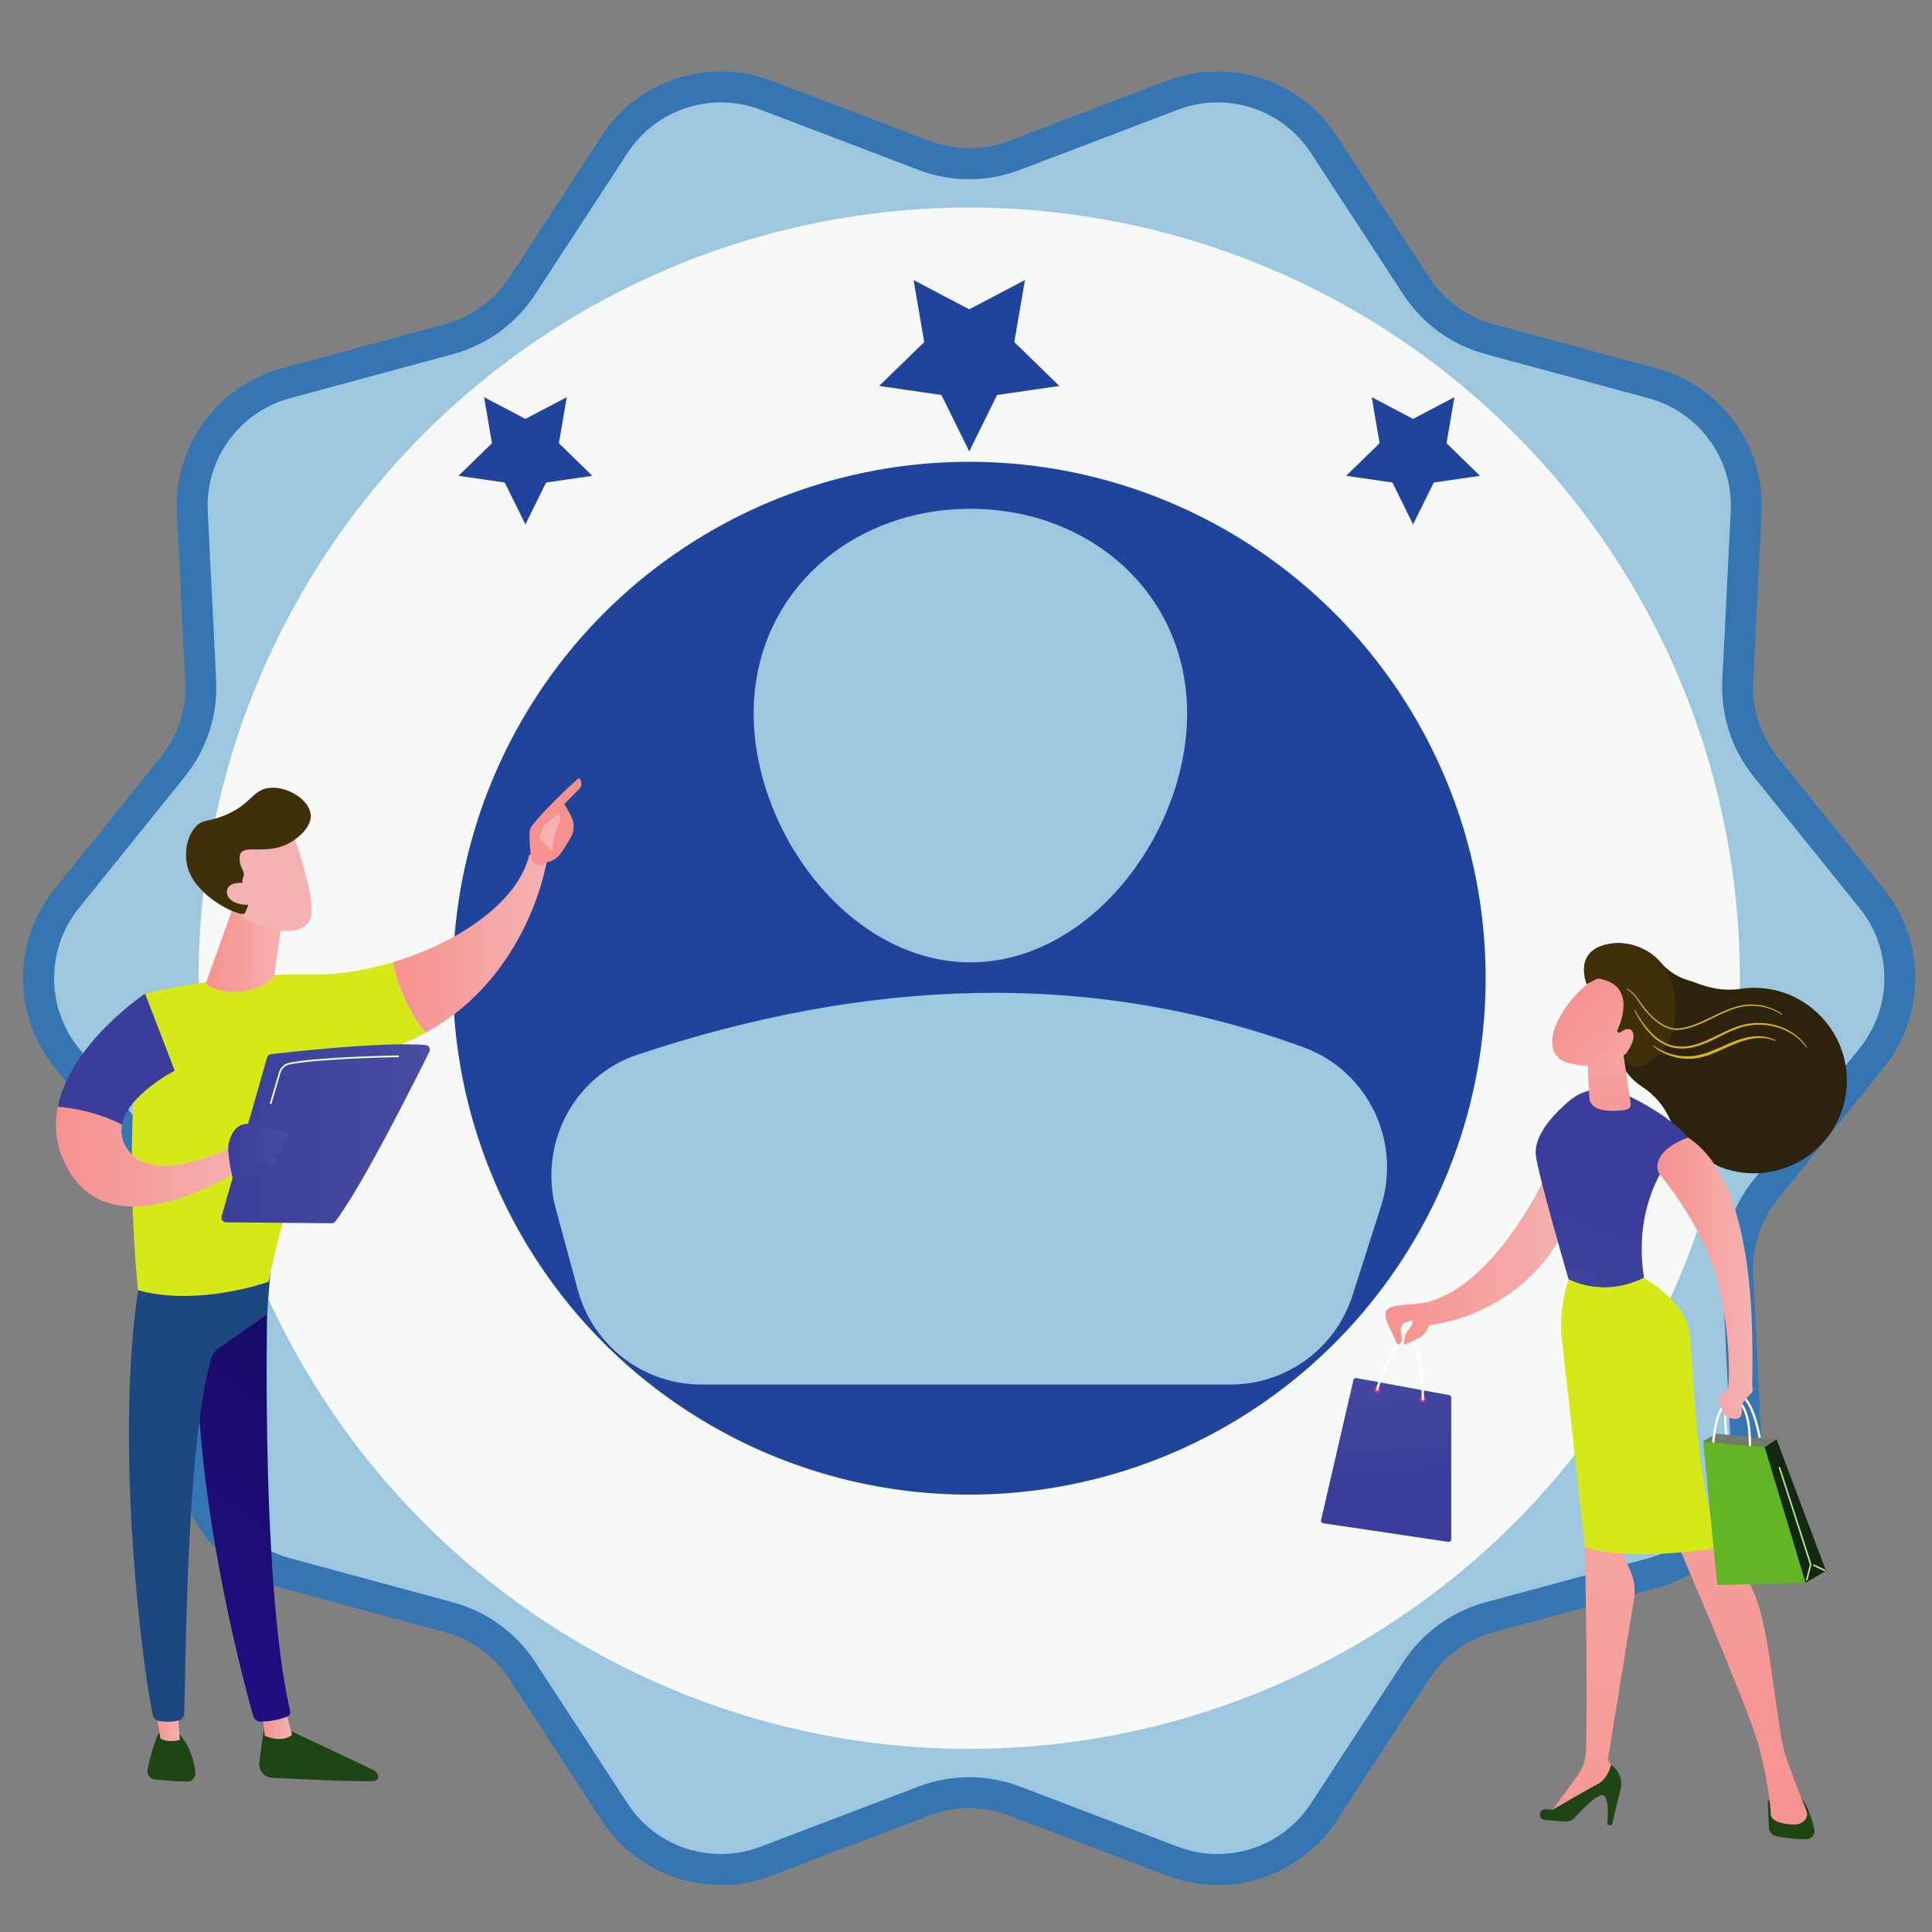 <?xml version="1.0" encoding="utf-8"?>
<!-- Generator: Adobe Illustrator 16.0.0, SVG Export Plug-In . SVG Version: 6.00 Build 0)  -->
<!DOCTYPE svg PUBLIC "-//W3C//DTD SVG 1.1//EN" "http://www.w3.org/Graphics/SVG/1.1/DTD/svg11.dtd">
<svg version="1.1" xmlns="http://www.w3.org/2000/svg" xmlns:xlink="http://www.w3.org/1999/xlink" x="0px" y="0px" width="250px"
	 height="250px" viewBox="0 0 250 250" enable-background="new 0 0 250 250" xml:space="preserve">
<rect x="0" y="0" width="250" height="250" fill="#808080" stroke="none"/>
<g id="Layer_2">
	<path fill="#9CC7DF" stroke="#3475B2" stroke-width="4" stroke-miterlimit="10" d="M8.632,136.882l13.727,17.037
		c2.527,3.139,3.812,7.097,3.612,11.118l-1.089,21.854c-0.386,7.713,4.655,14.651,12.108,16.669l21.119,5.718
		c3.89,1.052,7.256,3.499,9.459,6.87l11.963,18.319c4.223,6.468,12.378,9.118,19.594,6.366l20.446-7.787
		c3.765-1.435,7.927-1.435,11.692,0l20.445,7.787c7.218,2.752,15.373,0.102,19.596-6.366l11.964-18.319
		c2.202-3.371,5.568-5.818,9.458-6.87l21.119-5.718c7.454-2.018,12.496-8.956,12.109-16.669l-1.089-21.854
		c-0.201-4.021,1.085-7.979,3.612-11.118l13.728-17.037c4.845-6.015,4.845-14.59,0-20.603l-13.728-17.039
		c-2.527-3.138-3.813-7.095-3.612-11.12l1.089-21.852c0.387-7.712-4.655-14.651-12.109-16.668l-21.119-5.716
		c-3.89-1.052-7.256-3.498-9.458-6.873l-11.964-18.319c-4.223-6.465-12.378-9.115-19.596-6.366l-20.445,7.789
		c-3.765,1.434-7.927,1.434-11.692,0l-20.446-7.789c-7.216-2.749-15.371-0.099-19.594,6.366L67.57,37.012
		c-2.204,3.375-5.569,5.82-9.459,6.873l-21.119,5.716c-7.454,2.017-12.494,8.956-12.108,16.668l1.089,21.852
		c0.2,4.024-1.085,7.982-3.612,11.12L8.632,116.279C3.789,122.292,3.789,130.867,8.632,136.882z"/>
	<circle fill="#F7F8F8" cx="125.419" cy="126.581" r="99.724"/>
	<circle fill="#20449C" cx="125.419" cy="126.581" r="66.823"/>
	<g>
		<g>
			<polygon fill="#20449C" points="67.991,54.207 62.64,51.393 63.661,57.354 59.331,61.572 65.313,62.44 67.991,67.859 
				70.667,62.44 76.649,61.572 72.321,57.354 73.34,51.393 			"/>
			<polygon fill="#20449C" points="125.422,40.026 118.217,36.237 119.594,44.264 113.761,49.941 121.818,51.112 125.422,58.412 
				129.023,51.112 137.075,49.941 131.25,44.264 132.626,36.237 			"/>
			<polygon fill="#20449C" points="182.851,54.207 177.499,51.393 178.521,57.354 174.191,61.572 180.178,62.44 182.851,67.859 
				185.524,62.44 191.509,61.572 187.18,57.354 188.201,51.393 			"/>
		</g>
	</g>
</g>
<g id="Layer_3">
	<path fill="#9CC7DF" d="M153.614,92.316c0,15.489-12.556,32.211-28.044,32.211c-15.489,0-28.045-16.722-28.045-32.211
		c0-15.488,12.556-26.477,28.045-26.477C141.059,65.839,153.614,76.828,153.614,92.316z"/>
	<path fill="#9CC7DF" d="M90.765,179.161h68.463c7.207,0,13.588-4.658,15.784-11.522l3.683-11.514
		c2.697-8.431-1.688-17.559-10.001-20.599c-27.862-10.188-56.672-8.88-86.185,0.94c-8.268,2.75-12.856,11.595-10.575,20.004
		l2.837,10.457C76.73,174.148,83.283,179.161,90.765,179.161z"/>
</g>
<g id="Layer_6">
	<g>
		<path fill="#204514" d="M34.285,223.049c0,0-0.477,2.557-0.723,5.09c-0.097,0.989,0.659,1.857,1.652,1.908
			c3.375,0.173,10.594,0.515,13.187,0.424c0.39-0.014,0.648-0.41,0.508-0.773l0,0c-0.118-0.305-0.349-0.553-0.645-0.692
			l-11.876-5.596L34.285,223.049z"/>
		
			<linearGradient id="SVGID_1_" gradientUnits="userSpaceOnUse" x1="10660.748" y1="168.797" x2="10664.627" y2="168.797" gradientTransform="matrix(1 0.009 -0.009 1 -10625.228 -47.039)">
			<stop  offset="0" style="stop-color:#F6918E"/>
			<stop  offset="1" style="stop-color:#F4B2B1"/>
		</linearGradient>
		<path fill="url(#SVGID_1_)" d="M33.93,221.54l0.333,3.067c0,0,2.081,0.992,3.519-0.089l-0.833-3.423L33.93,221.54z"/>
		
			<linearGradient id="SVGID_2_" gradientUnits="userSpaceOnUse" x1="10678.365" y1="111.533" x2="10641.194" y2="161.913" gradientTransform="matrix(1 0.009 -0.009 1 -10625.228 -47.039)">
			<stop  offset="0" style="stop-color:#160A5D"/>
			<stop  offset="1" style="stop-color:#200F82"/>
		</linearGradient>
		<path fill="url(#SVGID_2_)" d="M34.752,163.951c-0.165,0.799-1.224,39.912,2.791,57.483c0.065,0.287-0.083,0.58-0.356,0.689
			c-0.644,0.255-1.904,0.623-3.412,0.659c-0.466,0.012-0.882-0.296-1.009-0.745c-1.157-4.079-6.69-24.514-7.252-43.988
			c-0.627-21.761,0.007-0.74,0.007-0.74l0.618-13.442L34.752,163.951z"/>
		<path fill="#204514" d="M20.551,224.254c0,0-0.732,1.286-1.463,4.715c-0.132,0.619,0.297,1.217,0.926,1.285
			c1.113,0.12,2.828,0.277,4.203,0.281c0.634,0.001,1.134-0.545,1.063-1.176c-0.141-1.255-0.595-3.316-2.045-4.935L20.551,224.254z"
			/>
		
			<linearGradient id="SVGID_3_" gradientUnits="userSpaceOnUse" x1="10646.762" y1="168.598" x2="10650.113" y2="168.598" gradientTransform="matrix(1 0.009 -0.009 1 -10625.228 -47.039)">
			<stop  offset="0" style="stop-color:#F6918E"/>
			<stop  offset="1" style="stop-color:#F4B2B1"/>
		</linearGradient>
		<path fill="url(#SVGID_3_)" d="M19.955,220.308l0.806,4.641c0,0,0.833,0.633,2.499,0.195l-0.357-4.988L19.955,220.308z"/>
		<path fill="#1D477F" d="M18.189,164.994c-3.618,20.607,0.254,51.021,1.602,56.979c0.083,0.364,0.373,0.646,0.741,0.711
			c0.626,0.11,1.657,0.204,2.677-0.081c0.352-0.099,0.601-0.413,0.618-0.777c0.234-4.805,0.177-34.313,3.475-45.944
			c0.168-0.589,0.533-1.101,1.036-1.451l6.227-4.338l0.542-7.103L18.189,164.994z"/>
		<g>
			<path fill="#D6E918" d="M40.354,126.092c-10.248-0.267-21.583,2.485-21.583,2.485c-3.226,17.798-0.9,38.384-0.9,38.384
				c7.914,2.156,16.897-1.111,16.897-1.111c1.39-7.438,7.742-28.35,7.742-28.35c5.014-0.574,9.153-1.979,12.569-3.857
				c-2.563-3.027-3.749-6.861-4.258-9.126C47.188,125.607,43.516,126.175,40.354,126.092z"/>
			
				<linearGradient id="SVGID_4_" gradientUnits="userSpaceOnUse" x1="10676.717" y1="67.571" x2="10696.541" y2="67.571" gradientTransform="matrix(1 0.009 -0.009 1 -10625.228 -47.039)">
				<stop  offset="0" style="stop-color:#F6918E"/>
				<stop  offset="1" style="stop-color:#F4B2B1"/>
			</linearGradient>
			<path fill="url(#SVGID_4_)" d="M70.773,111.284c-0.995-1.226-2.275-0.663-2.275-0.663c-1.568,6.357-9.526,11.447-17.676,13.896
				c0.509,2.265,1.695,6.099,4.258,9.126C68.636,126.189,70.773,111.284,70.773,111.284z"/>
		</g>
		<g>
			
				<linearGradient id="SVGID_5_" gradientUnits="userSpaceOnUse" x1="-3705.39" y1="63.315" x2="-3692.09" y2="93.577" gradientTransform="matrix(-1 -0.009 -0.009 1 -3638.503 20.267)">
				<stop  offset="0" style="stop-color:#F6918E"/>
				<stop  offset="1" style="stop-color:#F4B2B1"/>
			</linearGradient>
			<path fill="url(#SVGID_5_)" d="M70.526,111.592c0.102,0.335-1.123,0.834-1.828-0.543c-0.019-0.656-0.392-3.474,0.006-4.004
				c2.117-2.828,6.201-6.36,6.201-6.36c0.679,0.682,0.108,1.34,0.108,1.34l-1.985,2.028c0.404,0.746,0.899,1.379,1.126,2.279
				c0.172,0.682,0.056,1.408-0.294,2.023c-0.351,0.619-0.829,1.422-1.28,2.05C71.727,111.594,70.526,111.592,70.526,111.592z"/>
			<linearGradient id="SVGID_6_" gradientUnits="userSpaceOnUse" x1="71.64" y1="88.006" x2="71.206" y2="105.35">
				<stop  offset="0" style="stop-color:#F6918E"/>
				<stop  offset="1" style="stop-color:#F4B2B1"/>
			</linearGradient>
			<path fill="url(#SVGID_6_)" d="M72.156,105.373l-1.805,1.501l-0.577,1.506l1.58,1.786c0,0,0.565-2.994,0.971-3.639
				C72.729,105.883,72.526,105.566,72.156,105.373z"/>
		</g>
		<linearGradient id="SVGID_7_" gradientUnits="userSpaceOnUse" x1="17.737" y1="140.753" x2="97.263" y2="224.465">
			<stop  offset="0" style="stop-color:#3A3E9A"/>
			<stop  offset="1" style="stop-color:#484DA1"/>
		</linearGradient>
		<path fill="url(#SVGID_7_)" d="M22.607,138.54l-3.836-9.963c0,0-9.636,6.414-11.289,14.646c1.808,0.149,5.095,0.651,8.301,2.31
			C16.528,141.646,22.607,138.54,22.607,138.54z"/>
		
			<linearGradient id="SVGID_8_" gradientUnits="userSpaceOnUse" x1="10633.34" y1="95.648" x2="10658.426" y2="95.648" gradientTransform="matrix(1 0.009 -0.009 1 -10625.228 -47.039)">
			<stop  offset="0" style="stop-color:#F6918E"/>
			<stop  offset="1" style="stop-color:#F4B2B1"/>
		</linearGradient>
		<path fill="url(#SVGID_8_)" d="M30.885,147.957c0,0-10.808,5.973-14.384,0.751c-0.743-1.084-0.913-2.156-0.718-3.175
			c-3.206-1.658-6.493-2.16-8.301-2.31c-0.499,2.48-0.273,5.128,1.162,7.814c6.242,11.682,23.637-0.417,23.637-0.417L30.885,147.957
			z"/>
		
			<linearGradient id="SVGID_9_" gradientUnits="userSpaceOnUse" x1="10652.603" y1="68.83" x2="10662.522" y2="68.83" gradientTransform="matrix(1 0.009 -0.009 1 -10625.228 -47.039)">
			<stop  offset="0" style="stop-color:#F6918E"/>
			<stop  offset="1" style="stop-color:#F4B2B1"/>
		</linearGradient>
		<path fill="url(#SVGID_9_)" d="M30.053,117.673l-3.352,9.399c-0.056,0.155,0.007,0.329,0.151,0.411
			c0.884,0.499,4.073,1.95,7.956-0.459c0.405-0.252,0.682-0.665,0.748-1.136l1.134-8.152L30.053,117.673z"/>
		<g>
			
				<linearGradient id="SVGID_10_" gradientUnits="userSpaceOnUse" x1="1869.221" y1="4456.69" x2="1873.123" y2="4480.972" gradientTransform="matrix(0.752 -0.659 0.659 0.752 -4764.189 -2386.404)">
				<stop  offset="0" style="stop-color:#F6918E"/>
				<stop  offset="1" style="stop-color:#F4B2B1"/>
			</linearGradient>
			<path fill="url(#SVGID_10_)" d="M38.082,108.355c0,0,2.667,7.427,2.182,10.145c-0.485,2.72-4.922,2.481-8.776,0.232l-2.638-7.305
				C30.546,108.474,34.482,107.586,38.082,108.355z"/>
			<path fill="#3F300A" d="M34.818,101.957c-2.169,0.261-2.289,2.113-5.732,3.548c-2.127,0.886-2.781,0.471-3.708,1.418
				c-1.434,1.467-1.733,4.37-0.675,6.386c1.821,3.467,6.778,5.453,6.986,4.851c0.056-0.164,1.205-2.131-0.027-3.375
				c-0.316-0.319-0.377-0.813-0.197-1.226l0,0c0.135-0.309,0.108-0.66-0.052-0.956c-0.534-0.991-0.443-1.835-0.304-2.132
				c0.57-1.215,3.515,0.211,6.406-1.419c0.162-0.092,2.796-1.616,2.698-3.547C40.113,103.535,37.2,101.671,34.818,101.957z"/>
			
				<linearGradient id="SVGID_11_" gradientUnits="userSpaceOnUse" x1="1865.399" y1="4457.084" x2="1869.303" y2="4481.375" gradientTransform="matrix(0.752 -0.659 0.659 0.752 -4764.189 -2386.404)">
				<stop  offset="0" style="stop-color:#F6918E"/>
				<stop  offset="1" style="stop-color:#F4B2B1"/>
			</linearGradient>
			<path fill="url(#SVGID_11_)" d="M32.115,114.323c0,0-2.552-0.515-2.752,0.957s2.276,2.155,3.511,1.618L32.115,114.323z"/>
		</g>
		<g>
			<g>
				<linearGradient id="SVGID_12_" gradientUnits="userSpaceOnUse" x1="28.652" y1="146.71" x2="55.622" y2="146.71">
					<stop  offset="0" style="stop-color:#3A3E9A"/>
					<stop  offset="1" style="stop-color:#484DA1"/>
				</linearGradient>
				<path fill="url(#SVGID_12_)" d="M28.676,157.396l5.887-20.558c0.066-0.232,0.266-0.403,0.507-0.432
					c1.066-0.124,4.157-0.474,7.726-0.775c4.298-0.363,9.289-0.658,12.272-0.407c0.424,0.035,0.681,0.483,0.491,0.865
					c-1.696,3.432-8.672,17.39-12.166,21.963c-0.116,0.151-0.295,0.24-0.486,0.238l-13.658-0.128
					C28.852,158.159,28.566,157.778,28.676,157.396z"/>
				<linearGradient id="SVGID_13_" gradientUnits="userSpaceOnUse" x1="29.531" y1="148.943" x2="37.373" y2="148.943">
					<stop  offset="0" style="stop-color:#3A3E9A"/>
					<stop  offset="1" style="stop-color:#484DA1"/>
				</linearGradient>
				<path fill="url(#SVGID_13_)" d="M30.098,152.429c0,0-0.819-3.371-0.488-4.568c0.331-1.196,0.972-2.733,3.107-2.393
					c2.137,0.342,4.656,1.242,4.656,1.242s-0.127,1.558-1.751,1.056l1.007,0.779c0,0-0.144,1.247-1.516,0.581l0.938,1.033
					c0,0-0.59,1.024-1.599,0.366C33.443,149.869,32.959,152.835,30.098,152.429z"/>
			</g>
			<path fill="#FFFFFF" d="M35.11,142.872l-0.205-0.061l1.199-4.065c0.183-0.619,0.682-1.083,1.302-1.213
				c3.788-0.791,14.102-0.957,14.206-0.959l0.003,0.214c-0.104,0.001-10.397,0.168-14.165,0.954
				c-0.544,0.113-0.981,0.521-1.141,1.063L35.11,142.872z"/>
		</g>
	</g>
</g>
<g id="Layer_7">
	<g>
		<path fill="#2D230D" d="M238.963,139.093c-0.35-5.906-5.085-10.75-10.981-11.229c-0.968-0.079-1.914-0.042-2.825,0.098
			c-1.955,0.302-3.932-0.073-5.771-0.805c-0.247-0.099-0.501-0.184-0.761-0.256c-1.445-0.401-2.729-1.205-3.71-2.34
			c-1.92-2.221-5.063-3.046-7.596-2.189c-1.781,0.602-2.29,1.834-2.35,2.922c0.355,0.154,0.698,0.331,1.037,0.517
			c0.455-0.021,0.909-0.006,1.343,0.042c1.222,0.135,2.185,0.697,2.847,1.566c0.811,0.043,1.646,0.038,2.337,0.387
			c-1.917,1.219-3.27,3.27-3.508,5.627c-0.303,3,1.141,5.687,3.437,7.172c1.561,1.009,2.815,2.45,3.579,4.145
			c1.88,4.17,6.072,7.073,10.943,7.073C233.854,151.821,239.374,146.05,238.963,139.093z"/>
		<g>
			
				<linearGradient id="SVGID_14_" gradientUnits="userSpaceOnUse" x1="5592.982" y1="191.391" x2="5590.961" y2="170.598" gradientTransform="matrix(1 0 0 1 -5413.369 0)">
				<stop  offset="0" style="stop-color:#3A3E9A"/>
				<stop  offset="1" style="stop-color:#484DA1"/>
			</linearGradient>
			<path fill="url(#SVGID_14_)" d="M187.519,180.525l-12.008-2.206c-0.173-0.032-0.34,0.077-0.379,0.249l-4.187,18.141
				c-0.02,0.089-0.002,0.183,0.05,0.258c0.051,0.076,0.132,0.127,0.223,0.141l16.193,2.409c0.094,0.014,0.189-0.014,0.263-0.075
				c0.072-0.063,0.113-0.153,0.113-0.249v-18.344C187.787,180.69,187.674,180.555,187.519,180.525z"/>
			
				<linearGradient id="SVGID_15_" gradientUnits="userSpaceOnUse" x1="5591.57" y1="179.749" x2="5591.451" y2="181.362" gradientTransform="matrix(1 0 0 1 -5413.369 0)">
				<stop  offset="0" style="stop-color:#A83597"/>
				<stop  offset="1" style="stop-color:#EE497A"/>
			</linearGradient>
			<circle fill="url(#SVGID_15_)" cx="178.196" cy="179.803" r="0.43"/>
			
				<linearGradient id="SVGID_16_" gradientUnits="userSpaceOnUse" x1="5597.494" y1="181.019" x2="5597.375" y2="182.631" gradientTransform="matrix(1 0 0 1 -5413.369 0)">
				<stop  offset="0" style="stop-color:#A83597"/>
				<stop  offset="1" style="stop-color:#EE497A"/>
			</linearGradient>
			<circle fill="url(#SVGID_16_)" cx="184.119" cy="181.072" r="0.43"/>
		</g>
		<path fill="#FFFFFF" d="M184.119,181.219L184.119,181.219c-0.081,0-0.147-0.065-0.147-0.146c0.001-2.094-0.323-7.561-1.805-7.722
			c-1.721-0.198-3.747,6.065-3.824,6.473c0,0.081-0.066,0.137-0.147,0.137s-0.146-0.076-0.146-0.157
			c0-0.157,1.444-4.846,3.067-6.301c0.371-0.334,0.733-0.485,1.082-0.445c0.881,0.097,1.495,1.49,1.826,4.143
			c0.239,1.928,0.242,3.854,0.242,3.873C184.267,181.153,184.2,181.219,184.119,181.219z"/>
		<linearGradient id="SVGID_17_" gradientUnits="userSpaceOnUse" x1="179.269" y1="161.763" x2="203.322" y2="161.763">
			<stop  offset="0" style="stop-color:#F6918E"/>
			<stop  offset="1" style="stop-color:#F4B2B1"/>
		</linearGradient>
		<path fill="url(#SVGID_17_)" d="M200.484,151.211c0,0-6.573,14.998-15.919,17.32c-1.808,0.352-3.933,0.197-4.883,0.788
			c-1.079,0.671,0.233,2.479,0.759,3.851c0.525,1.37,0.729,0.729,0.963,0.292c0.233-0.438-0.749-1.819,0.534-2.363
			c1.284-0.544,0.895,0.291,0.292,1.012c-0.603,0.72-0.583,1.827-0.545,1.886c0.039,0.059,1.012-0.428,1.926-0.855
			c0.784-0.367,1.224-1.377,1.333-1.656c1.851-0.216,13.432-2.037,18.354-14.215C203.299,157.27,203.773,145.179,200.484,151.211z"
			/>
		<path fill="#FFFFFF" d="M227.811,186.736c-0.07,0-0.134-0.052-0.146-0.125c-0.007-0.049-0.791-4.918-2.288-5.771
			c-0.24-0.137-0.481-0.155-0.735-0.054c-2.012,0.8-0.986,5.388-0.976,5.434c0.019,0.08-0.031,0.159-0.11,0.177
			c-0.08,0.019-0.158-0.031-0.177-0.11c-0.046-0.199-1.09-4.881,1.153-5.774c0.338-0.134,0.672-0.11,0.991,0.072
			c1.619,0.922,2.4,5.774,2.434,5.98c0.012,0.081-0.043,0.156-0.123,0.169C227.826,186.735,227.818,186.736,227.811,186.736z"/>
		<polygon fill="#737A6E" points="229.883,186.245 222.122,185.528 220.395,186.486 221.875,188.339 228.963,187.617 		"/>
		<path fill="#204514" d="M228.762,233.502l0.128,2.969c0.024,0.563,0.43,1.039,0.983,1.146c0.934,0.182,2.438,0.41,3.932,0.368
			c0.654-0.018,1.128-0.643,0.979-1.281c-0.272-1.163-0.8-2.919-1.673-3.997l-3.264-0.254
			C229.244,232.406,228.735,232.897,228.762,233.502z"/>
		
			<linearGradient id="SVGID_18_" gradientUnits="userSpaceOnUse" x1="5528.598" y1="-143.554" x2="5537.677" y2="-249.667" gradientTransform="matrix(0.997 0.078 -0.078 0.997 -5323.041 -28.707)">
			<stop  offset="0" style="stop-color:#F6918E"/>
			<stop  offset="0.265" style="stop-color:#F69A97"/>
			<stop  offset="0.323" style="stop-color:#F69C99"/>
			<stop  offset="1" style="stop-color:#F4B2B1"/>
		</linearGradient>
		<path fill="url(#SVGID_18_)" d="M205.893,197.055l-0.803,3.196c0,0,0.388,18.824,0.133,26.321
			c-0.04,1.176-0.433,2.311-1.126,3.261l-3.612,4.957l8.524-4.173l0.24-0.982l-1.191-1.938l3.38-20.79
			c0.198-1.222,0.04-2.474-0.454-3.608L209.544,200L205.893,197.055z"/>
		<path fill="#204514" d="M199.889,235.503l2.601,0.202c0.487,0.038,0.964-0.149,1.291-0.512c0.893-0.99,2.732-2.915,3.54-2.906
			c1.087,0.013,0.648,3.846,0.648,3.846l0.606,0.047l1.14-4.717c0.288-1.187-0.218-2.424-1.253-3.071l0,0
			c0,0-0.39,1.809-1.793,2.514c-1.403,0.703-5.743,3.278-5.743,3.278s-0.497-0.111-1.059-0.055
			C199.035,234.213,199.055,235.438,199.889,235.503z"/>
		
			<linearGradient id="SVGID_19_" gradientUnits="userSpaceOnUse" x1="5548.845" y1="-165.152" x2="5557.926" y2="-271.295" gradientTransform="matrix(0.997 0.078 -0.078 0.997 -5323.041 -28.707)">
			<stop  offset="0" style="stop-color:#F6918E"/>
			<stop  offset="1" style="stop-color:#F4B2B1"/>
		</linearGradient>
		<path fill="url(#SVGID_19_)" d="M216.936,199.464c0,0,9.206,21.336,10.559,26.149c1.353,4.813,1.65,8.763,1.645,9.135
			c-0.01,0.58,0.666,1.189,2.646,1.344c1.022,0.08,1.555-0.29,1.831-0.668c0.235-0.322,0.278-0.744,0.131-1.114
			c-0.526-1.313-2.194-5.511-2.786-7.4c-0.706-2.257-1.819-12.324-2.585-15.853c-0.766-3.53-1.644-7.362-5.88-11.159
			C222.495,199.897,219.639,196.627,216.936,199.464z"/>
		<linearGradient id="SVGID_20_" gradientUnits="userSpaceOnUse" x1="205.758" y1="156.695" x2="188.463" y2="197.186">
			<stop  offset="0" style="stop-color:#3A3E9A"/>
			<stop  offset="1" style="stop-color:#484DA1"/>
		</linearGradient>
		<path fill="url(#SVGID_20_)" d="M212.729,165.352c-1.867-12.026,5.715-18.154,5.715-18.154c-2.266-2.542-5.69-4.465-8.317-5.682
			c-2.373-1.1-5.176-0.707-7.154,1.002c-2.177,1.881-4.545,4.545-4.229,7.039c0.336,2.64,4.231,15.983,4.231,15.983
			S207.344,168.04,212.729,165.352z"/>
		<path fill="#D6E918" d="M218.452,171.68c-0.867-3.505-5.723-6.328-5.723-6.328c-5.386,2.688-9.754,0.188-9.754,0.188
			s-1.32,3.809-0.899,7.477c0.419,3.668,3.014,27.234,3.014,27.234c6.831,1.947,17.726-0.041,17.726-0.041
			C219.007,192.017,219.32,175.185,218.452,171.68z"/>
		
			<linearGradient id="SVGID_21_" gradientUnits="userSpaceOnUse" x1="5527.766" y1="-254.356" x2="5526.669" y2="-276.08" gradientTransform="matrix(0.997 0.078 -0.078 0.997 -5323.041 -28.707)">
			<stop  offset="0" style="stop-color:#F6918E"/>
			<stop  offset="1" style="stop-color:#F4B2B1"/>
		</linearGradient>
		<path fill="url(#SVGID_21_)" d="M209.726,134.084l1.261,8.537c0.146,0.913-0.418,1.001-1.34,1.078
			c-1.461,0.122-3.33,0.079-3.88-1.126c-0.057-0.123-0.078-0.259-0.087-0.393l-0.423-7.134c-0.033-0.565,0.312-1.085,0.847-1.274
			l1.942-0.687C208.795,132.821,209.6,133.3,209.726,134.084z"/>
		<polygon fill="#11290E" points="233.628,204.806 236.29,203.275 229.883,186.245 228.345,187.283 		"/>
		<path fill="#FFFFFF" d="M226.405,188.588c-0.003,0-0.007,0-0.011,0c-0.081-0.007-0.142-0.077-0.136-0.159
			c0.004-0.05,0.344-4.989-1.055-6.589c-0.265-0.302-0.563-0.458-0.916-0.478c-0.343-0.019-0.647,0.099-0.928,0.36
			c-1.513,1.409-1.601,6.297-1.602,6.346c-0.001,0.081-0.066,0.146-0.147,0.146c-0.001,0-0.001,0-0.002,0
			c-0.081-0.002-0.146-0.068-0.146-0.149c0.003-0.206,0.092-5.063,1.695-6.557c0.338-0.314,0.724-0.47,1.146-0.439
			c0.429,0.024,0.806,0.219,1.12,0.577c1.502,1.718,1.131,6.756,1.127,6.807C226.547,188.529,226.482,188.588,226.405,188.588z"/>
		<linearGradient id="SVGID_22_" gradientUnits="userSpaceOnUse" x1="214.462" y1="165.398" x2="226.81" y2="165.398">
			<stop  offset="0" style="stop-color:#F6918E"/>
			<stop  offset="1" style="stop-color:#F4B2B1"/>
		</linearGradient>
		<path fill="url(#SVGID_22_)" d="M214.732,151.881c0.381,0.504,6.146,7.365,7.799,15.021c1.65,7.655,1.096,12.768,1.096,12.768
			s-1.679,1.251-1.074,2.139c0.604,0.888,0.444,1.492,1.215,1.664s1.728,0.414,1.61-1.107c-0.116-1.522,1.7-1.829,1.398-2.748
			c-0.301-0.916,1.756-25.624-8.191-32.325c-0.047-0.032-0.093-0.063-0.141-0.094C214.239,148.716,214.12,151.069,214.732,151.881z"
			/>
		<polygon fill="#62B624" points="220.39,186.542 228.345,187.283 233.628,204.806 222.208,205.104 		"/>
		<g>
			<path fill="#B7DE92" d="M233.788,204.531c-0.008,0-0.018-0.001-0.026-0.004c-0.057-0.015-0.09-0.072-0.075-0.129l0.511-1.947
				l-4.029-12.501c-0.018-0.056,0.013-0.115,0.068-0.133c0.058-0.018,0.116,0.013,0.133,0.068l4.039,12.53
				c0.006,0.02,0.007,0.04,0.001,0.06l-0.518,1.977C233.878,204.5,233.836,204.531,233.788,204.531z"/>
		</g>
		<g>
			<path fill="#B7DE92" d="M236.098,203.311c-0.016,0-0.031-0.004-0.046-0.011l-1.377-0.658c-0.053-0.025-0.075-0.089-0.051-0.142
				c0.025-0.052,0.09-0.074,0.142-0.05l1.377,0.658c0.053,0.026,0.075,0.089,0.051,0.142
				C236.175,203.288,236.137,203.311,236.098,203.311z"/>
		</g>
		
			<linearGradient id="SVGID_23_" gradientUnits="userSpaceOnUse" x1="5487.309" y1="-38.755" x2="5501.913" y2="-28.836" gradientTransform="matrix(0.991 0.134 -0.134 0.991 -5240.269 -567.025)">
			<stop  offset="0" style="stop-color:#F6918E"/>
			<stop  offset="1" style="stop-color:#F4B2B1"/>
		</linearGradient>
		<path fill="url(#SVGID_23_)" d="M208.097,125.871c0,0-3.15,0.855-5.758,4.889c-2.608,4.033-1.363,6.226,0.501,6.756
			c1.864,0.529,4.712,0.871,8.095-1.505C214.316,133.635,212.172,124.902,208.097,125.871z"/>
		
			<linearGradient id="SVGID_24_" gradientUnits="userSpaceOnUse" x1="5488.183" y1="-40.045" x2="5502.789" y2="-30.124" gradientTransform="matrix(0.991 0.134 -0.134 0.991 -5240.269 -567.025)">
			<stop  offset="0" style="stop-color:#F6918E"/>
			<stop  offset="1" style="stop-color:#F4B2B1"/>
		</linearGradient>
		<path fill="url(#SVGID_24_)" d="M209.755,134.226c0,0,1.575-3.093,2.918-1.596c1.342,1.498-1.638,2.832-2.789,3.239
			L209.755,134.226z"/>
		<path fill="#3F300A" d="M209.224,133.438c0,0,3.099-5.997-2.478-6.825l-1.438,0.741c0,0-1.578-3.771,2.012-4.983
			c3.589-1.214,8.408,0.949,9.228,5.674c0.82,4.726-0.413,7.539-3.087,9.386c-2.675,1.848-3.324-0.744-3.324-0.744
			s1.57-1.853,1.188-3.01c-0.381-1.155-1.775-0.011-1.775-0.011L209.224,133.438z"/>
		<path fill="#DDB517" d="M210.581,127.929c0.415,0.249,0.789,0.568,1.099,0.942c0.311,0.381,0.538,0.798,0.837,1.171
			c0.564,0.767,1.21,1.478,1.96,2.057c0.748,0.563,1.64,1.015,2.575,0.994c0.936-0.057,1.857-0.353,2.731-0.718
			c1.754-0.726,3.404-1.783,5.306-2.215c0.945-0.214,1.935-0.232,2.885-0.051c0.95,0.188,1.86,0.565,2.655,1.113
			c0.022,0.015,0.028,0.045,0.013,0.067s-0.045,0.028-0.067,0.013c-1.589-1.047-3.604-1.412-5.447-0.976
			c-1.861,0.43-3.489,1.496-5.267,2.234c-0.891,0.364-1.822,0.662-2.805,0.716c-1.002,0.014-1.919-0.466-2.681-1.046
			c-0.764-0.597-1.416-1.321-1.979-2.102c-0.293-0.381-0.521-0.814-0.812-1.181c-0.295-0.369-0.653-0.687-1.056-0.938
			c-0.022-0.014-0.029-0.045-0.016-0.067C210.528,127.922,210.559,127.915,210.581,127.929z"/>
		<path fill="#DDB517" d="M211.594,130.751c0.522,0.939,1.119,1.841,1.839,2.632c0.71,0.791,1.579,1.46,2.581,1.799
			c0.998,0.354,2.095,0.31,3.119,0.047c1.031-0.259,2.002-0.721,2.969-1.189c0.967-0.473,1.939-0.967,2.982-1.295
			c1.045-0.333,2.155-0.43,3.241-0.341c1.084,0.115,2.16,0.402,3.115,0.938c0.962,0.518,1.789,1.272,2.398,2.172
			c0.015,0.023,0.009,0.054-0.013,0.068c-0.022,0.016-0.053,0.009-0.068-0.013c-0.623-0.87-1.451-1.588-2.403-2.068
			c-0.94-0.502-1.989-0.781-3.048-0.882c-1.062-0.077-2.138,0.026-3.148,0.358c-1.015,0.328-1.971,0.823-2.936,1.306
			c-0.962,0.487-1.962,0.942-3.028,1.199c-1.058,0.26-2.212,0.296-3.255-0.086c-1.046-0.366-1.934-1.07-2.65-1.885
			c-0.716-0.823-1.284-1.755-1.782-2.713c-0.012-0.024-0.003-0.055,0.021-0.066C211.552,130.72,211.581,130.728,211.594,130.751z"/>
		<path fill="#DDB517" d="M214.008,135.319c1.121,0.791,2.449,1.26,3.798,1.351c0.675,0.045,1.353,0.001,2.012-0.143
			c0.661-0.144,1.302-0.379,1.935-0.635c1.271-0.507,2.5-1.181,3.864-1.534c0.676-0.177,1.378-0.288,2.082-0.27
			c0.703,0.021,1.409,0.18,2.024,0.516c0.024,0.013,0.034,0.043,0.021,0.067c-0.012,0.021-0.04,0.031-0.063,0.021
			c-1.26-0.57-2.693-0.432-3.984-0.05c-1.305,0.389-2.522,1.043-3.807,1.581c-0.642,0.27-1.311,0.493-2.001,0.639
			c-0.691,0.138-1.405,0.188-2.107,0.114c-1.402-0.139-2.763-0.683-3.832-1.579c-0.021-0.018-0.024-0.048-0.007-0.069
			C213.958,135.309,213.987,135.306,214.008,135.319z"/>
	</g>
</g>
</svg>

